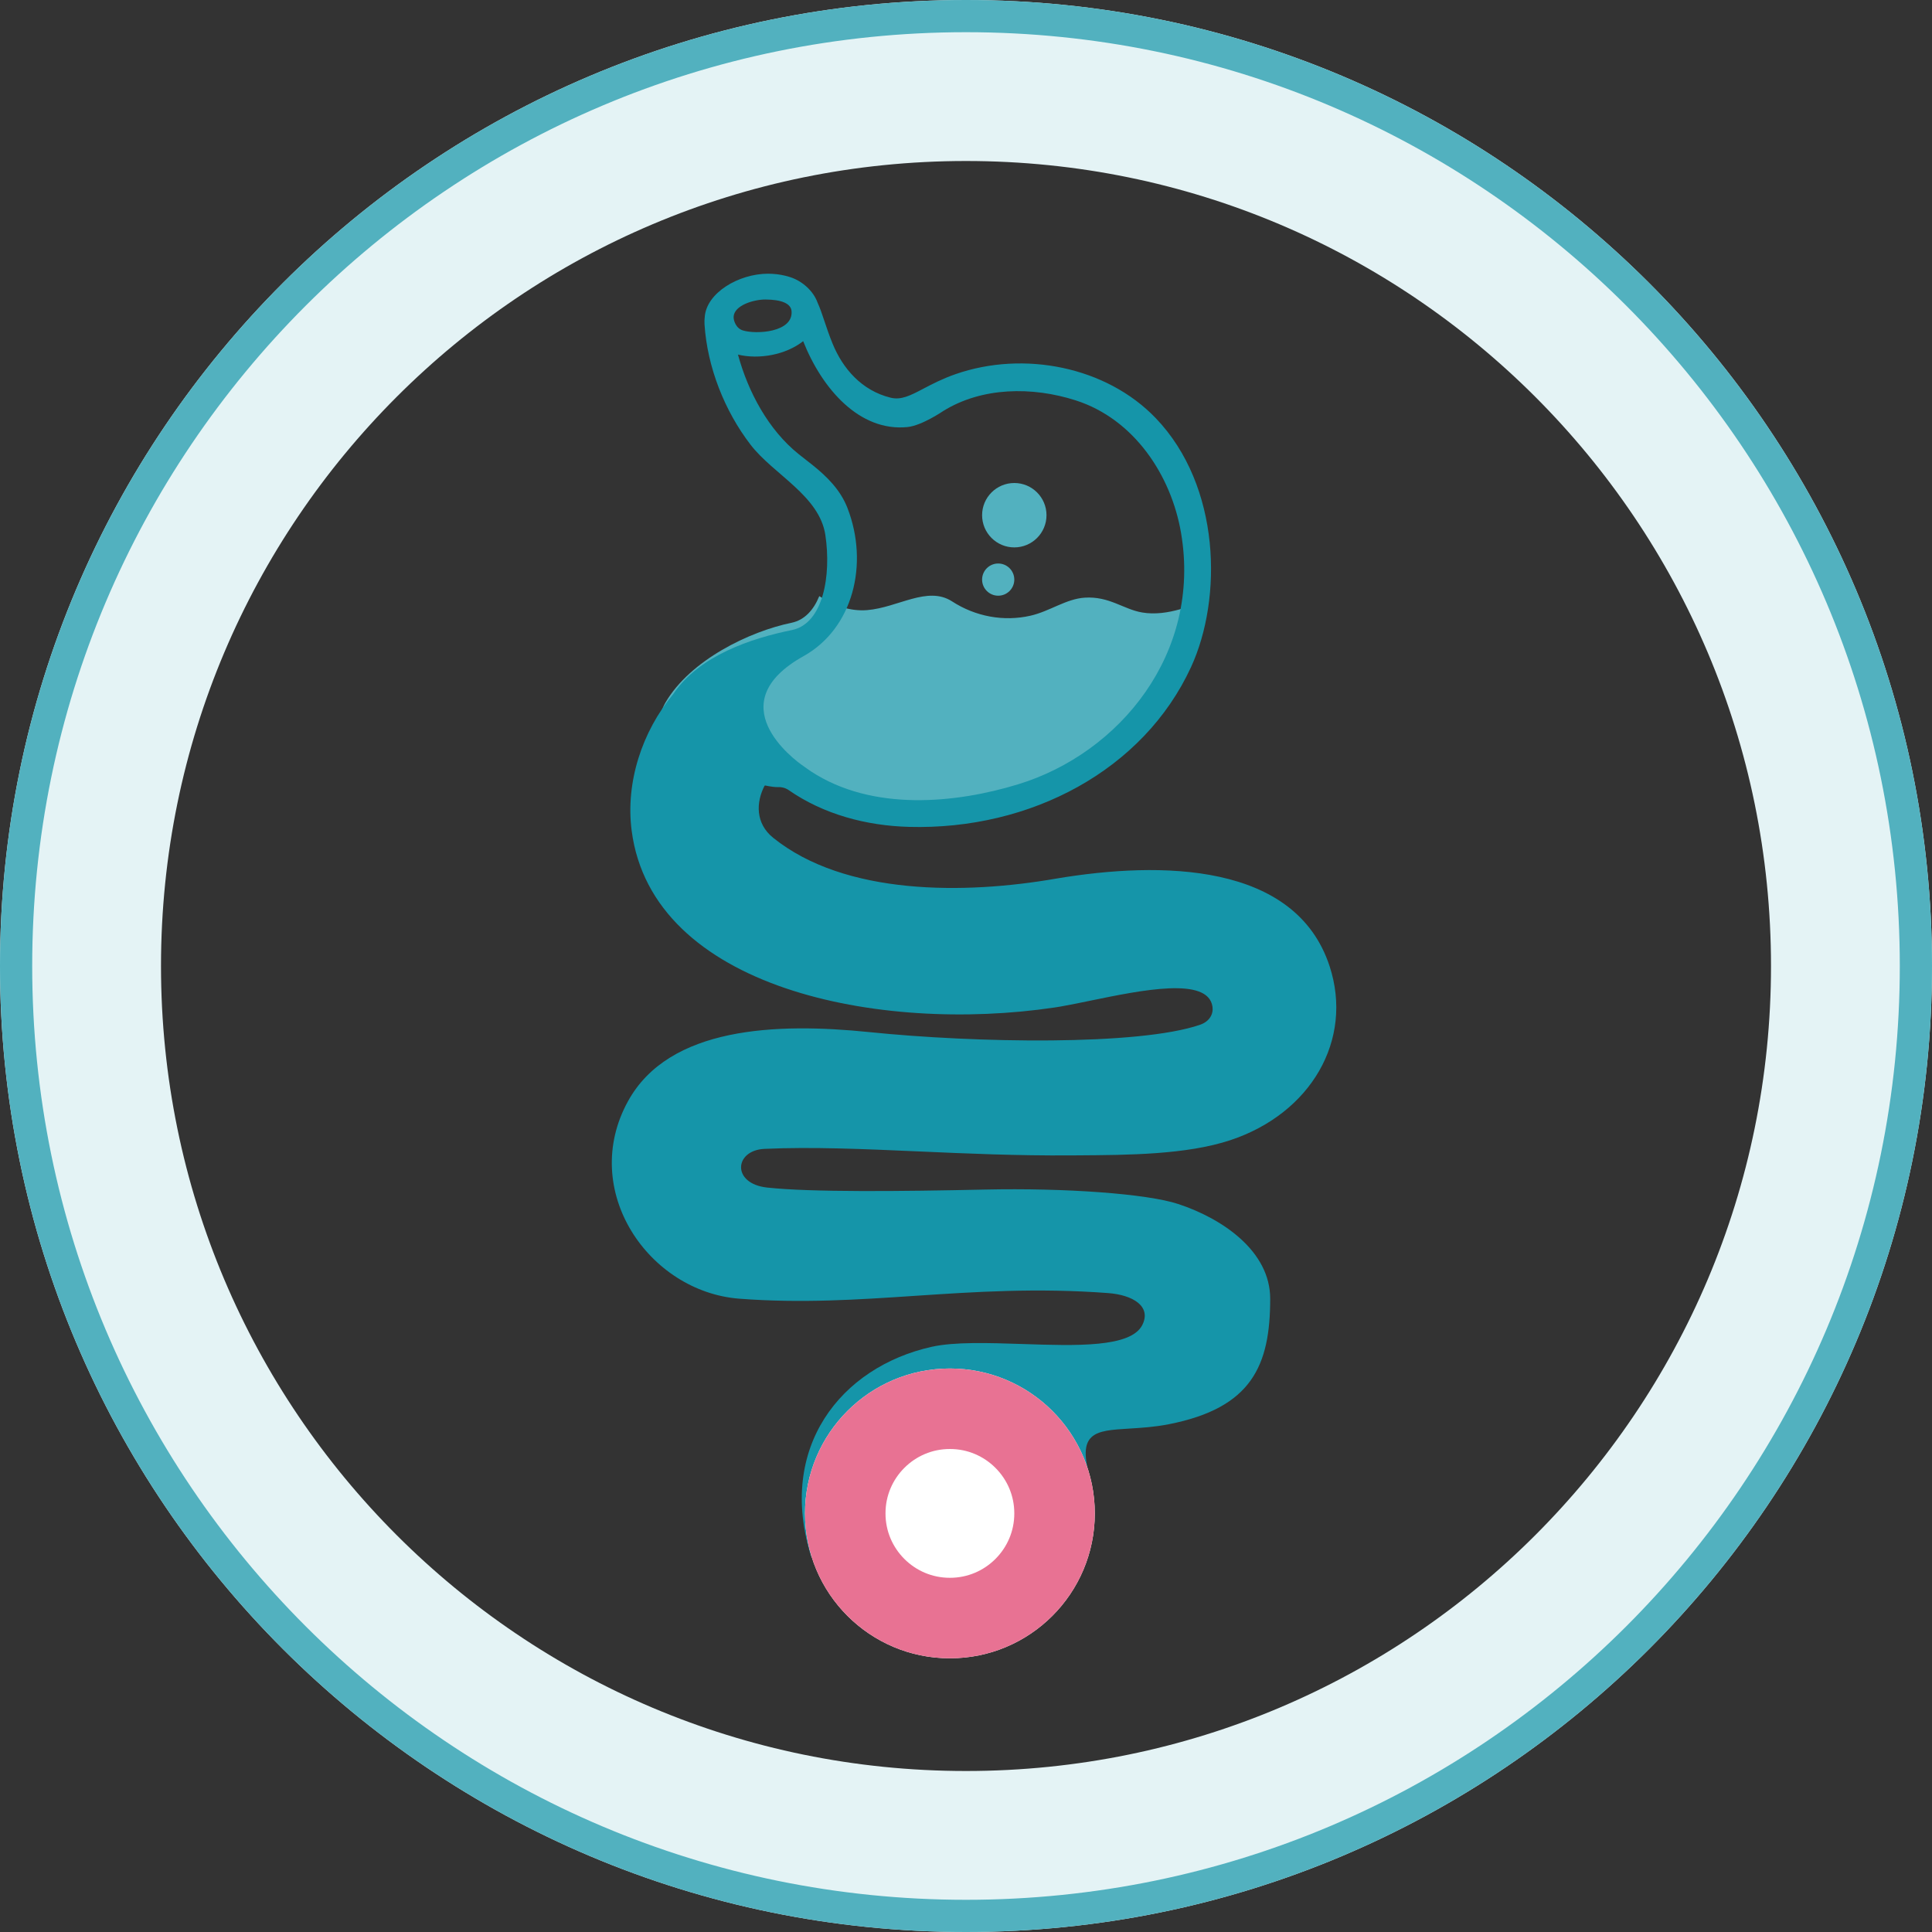 <?xml version="1.0" encoding="utf-8" ?>
<svg xmlns="http://www.w3.org/2000/svg" xmlns:xlink="http://www.w3.org/1999/xlink" width="120" height="120">
	<rect width="100%" height="100%" fill="#333333" stroke="none"/>
	<defs>
		<clipPath id="clip_0">
			<path d="M120 60C120 93.137 93.137 120 60 120C26.863 120 0 93.137 0 60C0 26.863 26.863 0 60 0C93.137 0 120 26.863 120 60Z" clip-rule="evenodd"/>
		</clipPath>
	</defs>
	<g clip-path="url(#clip_0)">
		<path fill="none" stroke="rgb(228,243,245)" stroke-width="20" stroke-miterlimit="4" d="M60 120C93.137 120 120 93.137 120 60C120 26.863 93.137 0 60 0C26.863 0 0 26.863 0 60C0 93.137 26.863 120 60 120Z"/>
	</g>
	<defs>
		<clipPath id="clip_1">
			<path d="M120 60C120 93.137 93.137 120 60 120C26.863 120 0 93.137 0 60C0 26.863 26.863 0 60 0C93.137 0 120 26.863 120 60Z" clip-rule="evenodd"/>
		</clipPath>
	</defs>
	<g clip-path="url(#clip_1)">
		<path fill="none" stroke="rgb(82,177,191)" stroke-width="4" stroke-miterlimit="4" d="M60 120C93.137 120 120 93.137 120 60C120 26.863 93.137 0 60 0C26.863 0 0 26.863 0 60C0 93.137 26.863 120 60 120Z"/>
	</g>
	<defs>
		<clipPath id="clip_2">
			<rect x="-879" y="-1732" width="1600" height="5550" clip-rule="evenodd"/>
		</clipPath>
	</defs>
	<g clip-path="url(#clip_2)">
		<path fill="rgb(82,177,191)" stroke="none" transform="translate(61 35)" d="M1 0C1.552 0 2 0.448 2 1C2 1.552 1.552 2 1 2C0.448 2 0 1.552 0 1C0 0.448 0.448 0 1 0Z"/>
	</g>
	<defs>
		<clipPath id="clip_3">
			<rect x="-879" y="-1732" width="1600" height="5550" clip-rule="evenodd"/>
		</clipPath>
	</defs>
	<g clip-path="url(#clip_3)">
		<path fill="rgb(82,177,191)" stroke="none" transform="translate(41 37)" d="M9.887 0.026C10.764 0.609 11.806 0.984 12.866 0.895C14.782 0.735 16.6 -0.625 18.125 0.347C19.589 1.301 21.347 1.619 23.001 1.243C24.201 0.97 25.213 0.196 26.375 0.122C27.904 0.025 28.773 0.843 29.938 1.042C31.559 1.319 33.237 0.504 33.858 0.275L34 0.163C33.804 1.566 33.431 2.879 32.916 4.004C29.973 10.435 22.977 14.199 15.417 13.992C12.777 13.919 10.117 13.214 7.935 11.678C7.825 11.606 7.701 11.555 7.572 11.527C7.488 11.509 6.653 11.388 6.186 12.113C5.504 13.171 -1.597 9.959 0.331 6.641C1.866 3.998 5.557 2.216 8.173 1.68C8.982 1.507 9.539 0.88 9.887 0.026Z"/>
	</g>
	<defs>
		<clipPath id="clip_4">
			<rect x="-879" y="-1732" width="1600" height="5550" clip-rule="evenodd"/>
		</clipPath>
	</defs>
	<g clip-path="url(#clip_4)">
		<path fill="rgb(82,177,191)" stroke="none" transform="translate(61 30)" d="M2 0C3.104 0 4 0.896 4 2C4 3.104 3.104 4 2 4C0.896 4 0 3.104 0 2C0 0.896 0.896 0 2 0Z"/>
	</g>
	<defs>
		<clipPath id="clip_5">
			<rect x="-879" y="-1732" width="1600" height="5550" clip-rule="evenodd"/>
		</clipPath>
	</defs>
	<g clip-path="url(#clip_5)">
		<path fill="rgb(21,149,169)" stroke="none" transform="translate(38 17)" d="M3.811 26.117C5.426 23.706 8.688 22.642 11.205 22.13C13.142 21.719 13.638 18.726 13.265 16.233C12.898 13.786 10.047 12.474 8.626 10.631C7.003 8.527 5.931 5.794 5.76 3.159C5.75 2.996 5.754 2.838 5.773 2.687C5.876 1.202 7.866 -0.002 9.718 3.4638e-06C10.073 0.004 10.428 0.042 10.773 0.126C10.89 0.155 11.005 0.188 11.12 0.227C11.841 0.471 12.521 1.072 12.781 1.799C13.078 2.437 13.284 3.295 13.713 4.343C14.345 5.89 15.516 7.258 17.32 7.702C17.978 7.864 18.558 7.56 19.367 7.135C19.902 6.855 20.538 6.521 21.362 6.235C25.586 4.77 30.71 5.762 33.789 8.975C37.833 13.194 37.941 20.178 35.975 24.439C33.029 30.826 26.026 34.565 18.457 34.359C15.814 34.287 13.151 33.586 10.967 32.061C10.857 31.989 10.733 31.938 10.603 31.911C10.519 31.893 10.433 31.885 10.347 31.889C10.17 31.898 9.873 31.862 9.498 31.783C8.946 32.838 8.92 34.149 10.025 35.038C14.492 38.633 21.946 38.557 27.604 37.571C34.11 36.477 42.473 36.559 44.584 43.013C46.083 47.594 43.415 52.163 38.416 53.819C35.7 54.719 32.077 54.741 28.962 54.761C28.802 54.762 28.644 54.763 28.487 54.764C25.166 54.787 22.026 54.648 19.063 54.517C15.634 54.366 12.444 54.225 9.488 54.358C7.602 54.442 7.432 56.519 9.645 56.761C12.37 57.059 18.029 56.999 23.152 56.886C28.206 56.775 33.255 57.149 35.178 57.782C37.944 58.693 40.894 60.717 40.894 63.665C40.894 67.817 39.756 70.447 34.599 71.461C33.701 71.637 32.865 71.688 32.139 71.732C30 71.862 28.812 71.934 29.771 75.006C30.222 76.452 12.388 79.692 12.388 79.692C10.246 72.909 14.231 67.912 19.867 66.653C21.279 66.338 23.388 66.409 25.509 66.479C28.858 66.591 32.237 66.704 32.949 65.301C33.531 64.152 32.386 63.431 30.825 63.315C26.397 62.983 22.568 63.238 18.833 63.487C15.258 63.726 11.77 63.958 7.926 63.665C2.292 63.235 -2.04 56.944 1.004 51.402C3.554 46.759 10.239 46.516 15.998 47.106C22.564 47.778 32.704 47.962 36.529 46.653C37.151 46.44 37.376 45.962 37.308 45.519C37.023 43.65 32.93 44.494 29.718 45.155C29.055 45.292 28.43 45.421 27.884 45.516C27.695 45.548 27.696 45.548 27.507 45.577C16.604 47.199 2.519 44.399 1.235 34.605C0.841 31.598 1.881 28.436 3.811 26.117ZM7.566 2.676C7.599 1.967 8.811 1.597 9.554 1.603C10.495 1.611 11.13 1.826 11.166 2.336C11.259 3.643 8.985 3.778 8.147 3.526C7.701 3.392 7.556 2.893 7.566 2.676ZM11.886 4.19C10.813 5.038 9.156 5.34 7.836 5.025C8.473 7.357 9.727 9.696 11.6 11.201C11.885 11.43 12.175 11.652 12.462 11.879C13.375 12.609 14.205 13.436 14.638 14.554C15.986 18.037 14.985 22.038 11.909 23.755C6.669 26.679 11.223 30.132 11.957 30.621C12.147 30.748 11.977 30.648 12.372 30.912C16.207 33.43 21.396 32.889 25.236 31.715C31.554 29.783 36.635 23.57 35.356 16.095C34.748 12.535 32.45 9.032 28.812 7.867C26.11 7.002 22.983 7.035 20.576 8.535C20.576 8.535 19.263 9.434 18.363 9.525C15.384 9.826 13.054 7.145 11.886 4.19Z" fill-rule="evenodd"/>
	</g>
	<defs>
		<clipPath id="clip_6">
			<rect x="-879" y="-1732" width="1600" height="5550" clip-rule="evenodd"/>
		</clipPath>
	</defs>
	<g clip-path="url(#clip_6)">
		<path fill="rgb(255,255,255)" stroke="none" transform="translate(50 85)" d="M9 18C13.971 18 18 13.971 18 9C18 4.029 13.971 0 9 0C4.029 0 0 4.029 0 9C0 13.971 4.029 18 9 18Z"/>
	</g>
	<defs>
		<clipPath id="clip_7">
			<path d="M68 94C68 98.971 63.971 103 59 103C54.029 103 50 98.971 50 94C50 89.029 54.029 85 59 85C63.971 85 68 89.029 68 94Z" clip-rule="evenodd"/>
		</clipPath>
	</defs>
	<g clip-path="url(#clip_7)">
		<path fill="none" stroke="rgb(232,114,147)" stroke-width="10" stroke-miterlimit="4" transform="translate(50 85)" d="M9 18C13.971 18 18 13.971 18 9C18 4.029 13.971 0 9 0C4.029 0 0 4.029 0 9C0 13.971 4.029 18 9 18Z"/>
	</g>

</svg>